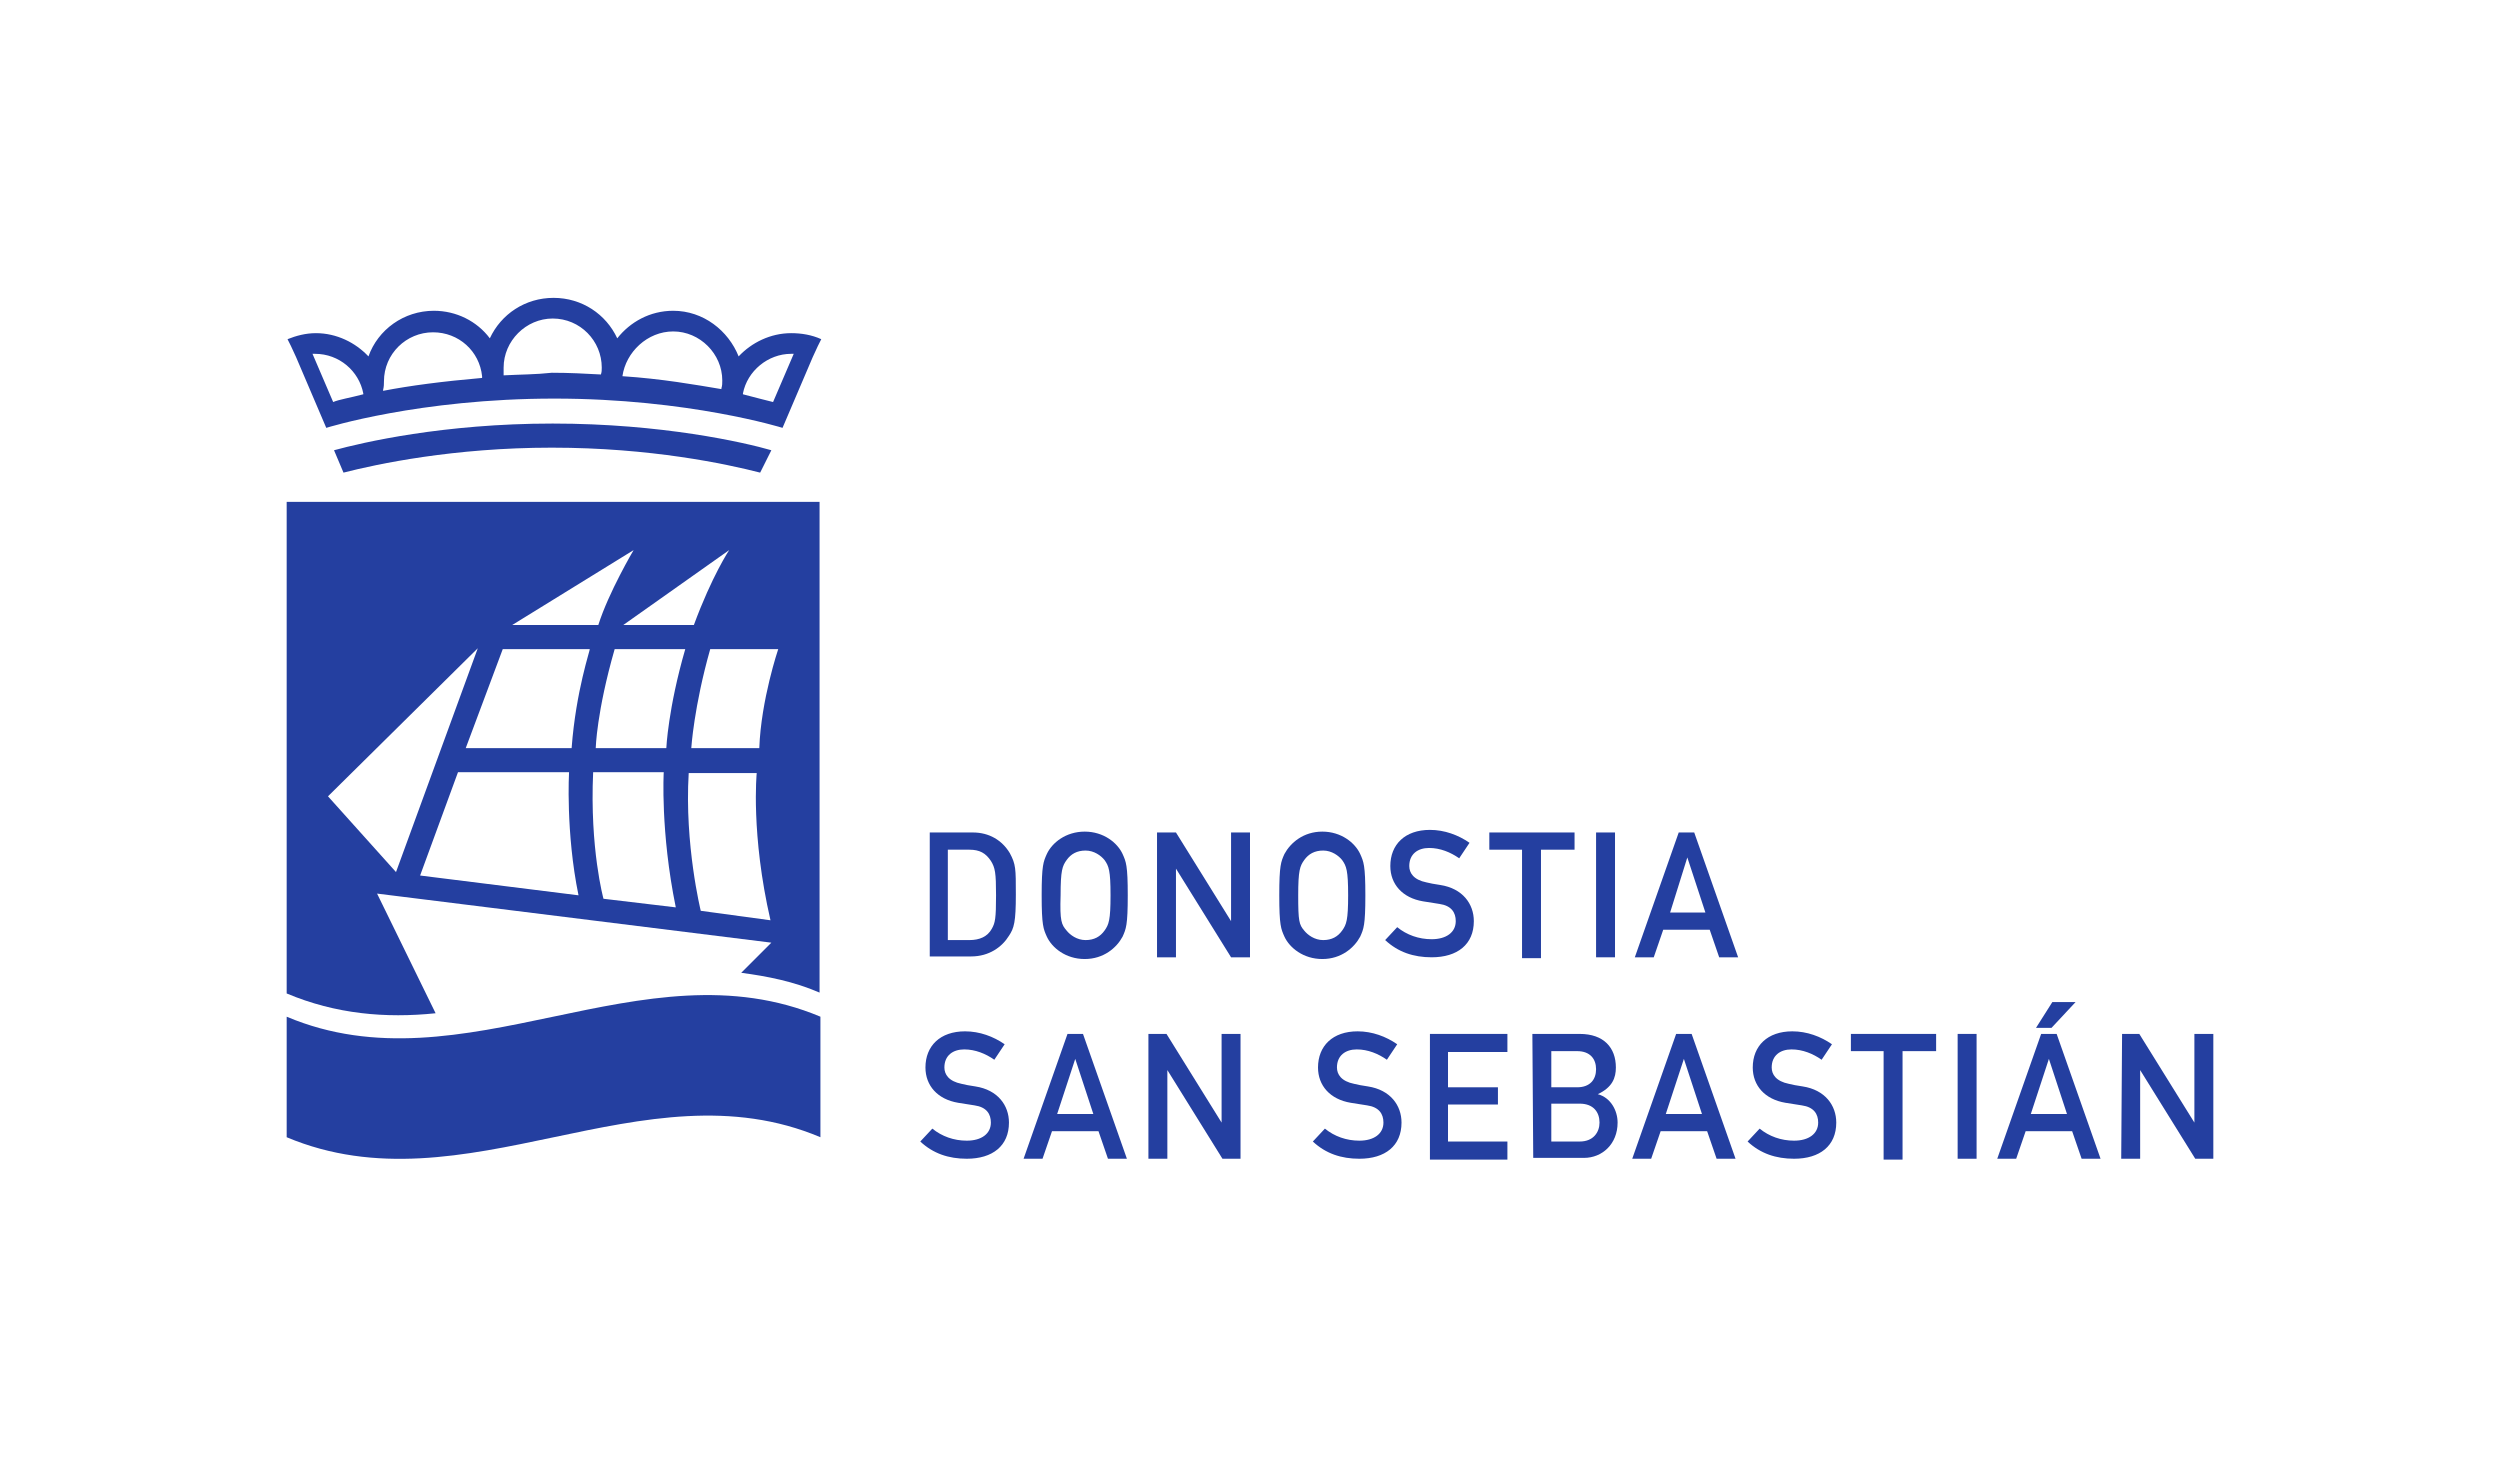 <?xml version="1.0" encoding="utf-8"?>
<!-- Generator: $$$/GeneralStr/196=Adobe Illustrator 27.6.0, SVG Export Plug-In . SVG Version: 6.00 Build 0)  -->
<svg version="1.1" id="Capa_2_00000028299189107927293150000003630806114048834951_"
	 xmlns="http://www.w3.org/2000/svg" xmlns:xlink="http://www.w3.org/1999/xlink" x="0px" y="0px" viewBox="0 0 290.4 169.4"
	 style="enable-background:new 0 0 290.4 169.4;" xml:space="preserve">
<style type="text/css">
	.st0{fill:#243FA0;}
	.st1{fill-rule:evenodd;clip-rule:evenodd;fill:#243FA0;}
</style>
<g>
	<g>
		<path class="st0" d="M108.1,96.7h4.9c1.9,0,3.4,0.9,4.3,2.4c0.7,1.3,0.7,1.8,0.7,4.8c0,3.2-0.2,3.9-0.8,4.8
			c-0.8,1.3-2.3,2.4-4.4,2.4h-4.8V96.7z M110.1,109.2h2.5c1.2,0,2.1-0.4,2.6-1.3c0.4-0.7,0.5-1.2,0.5-3.9c0-2.6-0.1-3.2-0.6-4
			c-0.6-0.9-1.3-1.3-2.5-1.3h-2.5V109.2z"/>
		<path class="st0" d="M121.6,99.2c0.6-1.3,2.2-2.6,4.4-2.6c2.2,0,3.8,1.3,4.4,2.6c0.4,0.9,0.6,1.3,0.6,4.8s-0.2,3.9-0.6,4.8
			c-0.7,1.3-2.2,2.6-4.4,2.6s-3.8-1.3-4.4-2.6c-0.4-0.9-0.6-1.3-0.6-4.8S121.2,100.1,121.6,99.2z M123.9,108.1
			c0.4,0.5,1.2,1.1,2.2,1.1s1.7-0.4,2.2-1.1c0.5-0.7,0.7-1.2,0.7-4.1s-0.2-3.4-0.7-4.1c-0.4-0.5-1.2-1.1-2.2-1.1s-1.7,0.4-2.2,1.1
			c-0.5,0.7-0.7,1.2-0.7,4.1C123.1,107,123.3,107.4,123.9,108.1z"/>
		<path class="st0" d="M134.5,96.7h2.1L143,107l0,0V96.7h2.2v14.5H143l-6.4-10.3l0,0v10.3h-2.2V96.7z"/>
		<path class="st0" d="M149.2,99.2c0.7-1.3,2.2-2.6,4.4-2.6c2.2,0,3.8,1.3,4.4,2.6c0.4,0.9,0.6,1.3,0.6,4.8s-0.2,3.9-0.6,4.8
			c-0.7,1.3-2.2,2.6-4.4,2.6c-2.2,0-3.8-1.3-4.4-2.6c-0.4-0.9-0.6-1.3-0.6-4.8S148.8,100.1,149.2,99.2z M151.5,108.1
			c0.4,0.5,1.2,1.1,2.2,1.1s1.7-0.4,2.2-1.1c0.5-0.7,0.7-1.2,0.7-4.1s-0.2-3.4-0.7-4.1c-0.4-0.5-1.2-1.1-2.2-1.1
			c-1,0-1.7,0.4-2.2,1.1c-0.5,0.7-0.7,1.2-0.7,4.1C150.8,107,150.9,107.4,151.5,108.1z"/>
		<path class="st0" d="M162.3,107.7c1.1,0.9,2.5,1.4,4,1.4c1.7,0,2.8-0.8,2.8-2.1c0-1-0.5-1.8-1.9-2c-0.6-0.1-1.2-0.2-1.9-0.3
			c-2.4-0.4-3.8-2-3.8-4.1c0-2.5,1.7-4.2,4.6-4.2c1.7,0,3.3,0.6,4.6,1.5l-1.2,1.8c-1-0.7-2.2-1.2-3.5-1.2c-1.3,0-2.3,0.7-2.3,2.1
			c0,0.8,0.5,1.6,2,1.9c0.4,0.1,0.9,0.2,1.6,0.3c2.6,0.4,3.9,2.2,3.9,4.2c0,2.7-1.9,4.2-4.9,4.2c-2.1,0-3.9-0.6-5.4-2L162.3,107.7z"
			/>
		<path class="st0" d="M176.8,98.7H173v-2h9.9v2H179v12.6h-2.2V98.7z"/>
		<path class="st0" d="M185.4,96.7h2.2v14.5h-2.2V96.7z"/>
		<path class="st0" d="M198.6,108h-5.4l-1.1,3.2h-2.2l5.1-14.5h1.8l5.1,14.5h-2.2L198.6,108z M198.1,106l-2.1-6.4l0,0L194,106H198.1
			z"/>
		<path class="st0" d="M108.3,131.1c1.1,0.9,2.5,1.4,4,1.4c1.7,0,2.8-0.8,2.8-2.1c0-1-0.5-1.8-1.9-2c-0.6-0.1-1.2-0.2-1.9-0.3
			c-2.4-0.4-3.8-2-3.8-4.1c0-2.5,1.7-4.2,4.6-4.2c1.7,0,3.3,0.6,4.6,1.5l-1.2,1.8c-1-0.7-2.2-1.2-3.5-1.2c-1.3,0-2.3,0.7-2.3,2.1
			c0,0.8,0.5,1.6,2,1.9c0.4,0.1,0.9,0.2,1.6,0.3c2.6,0.4,3.9,2.2,3.9,4.2c0,2.7-1.9,4.2-4.9,4.2c-2.1,0-3.9-0.6-5.4-2L108.3,131.1z"
			/>
		<path class="st0" d="M127.6,131.4h-5.4l-1.1,3.2h-2.2l5.1-14.5h1.8l5.1,14.5h-2.2L127.6,131.4z M127,129.4l-2.1-6.4l0,0l-2.1,6.4
			H127z"/>
		<path class="st0" d="M133.4,120.1h2.1l6.4,10.3l0,0v-10.3h2.2v14.5H142l-6.4-10.3l0,0v10.3h-2.2V120.1z"/>
		<path class="st0" d="M153.9,131.1c1.1,0.9,2.5,1.4,4,1.4c1.7,0,2.8-0.8,2.8-2.1c0-1-0.5-1.8-1.9-2c-0.6-0.1-1.2-0.2-1.9-0.3
			c-2.4-0.4-3.8-2-3.8-4.1c0-2.5,1.7-4.2,4.6-4.2c1.7,0,3.3,0.6,4.6,1.5l-1.2,1.8c-1-0.7-2.2-1.2-3.5-1.2c-1.3,0-2.3,0.7-2.3,2.1
			c0,0.8,0.5,1.6,2,1.9c0.4,0.1,0.9,0.2,1.6,0.3c2.6,0.4,3.9,2.2,3.9,4.2c0,2.7-1.9,4.2-4.9,4.2c-2.1,0-3.9-0.6-5.4-2L153.9,131.1z"
			/>
		<path class="st0" d="M166.1,120.1h9v2.1h-6.9v4.1h5.8v2h-5.8v4.3h6.9v2.1h-9V120.1z"/>
		<path class="st0" d="M178,120.1h5.5c2.8,0,4.2,1.6,4.2,3.9c0,1.2-0.4,2.3-2.1,3.1l0,0c1.5,0.4,2.3,1.9,2.3,3.3
			c0,2.5-1.8,4.1-3.9,4.1h-5.9L178,120.1L178,120.1z M180.2,122.1v4.2h3c1.5,0,2.2-0.9,2.2-2.1s-0.7-2.1-2.2-2.1L180.2,122.1
			L180.2,122.1z M180.2,128.2v4.4h3.3c1.6,0,2.3-1.1,2.3-2.2c0-1.2-0.7-2.2-2.3-2.2L180.2,128.2L180.2,128.2z"/>
		<path class="st0" d="M198.3,131.4h-5.4l-1.1,3.2h-2.2l5.1-14.5h1.8l5.1,14.5h-2.2L198.3,131.4z M197.7,129.4l-2.1-6.4l0,0
			l-2.1,6.4H197.7z"/>
		<path class="st0" d="M204.4,131.1c1.1,0.9,2.5,1.4,4,1.4c1.7,0,2.8-0.8,2.8-2.1c0-1-0.5-1.8-1.9-2c-0.6-0.1-1.2-0.2-1.9-0.3
			c-2.4-0.4-3.8-2-3.8-4.1c0-2.5,1.7-4.2,4.6-4.2c1.7,0,3.3,0.6,4.6,1.5l-1.2,1.8c-1-0.7-2.2-1.2-3.5-1.2c-1.3,0-2.3,0.7-2.3,2.1
			c0,0.8,0.5,1.6,2,1.9c0.4,0.1,0.9,0.2,1.6,0.3c2.6,0.4,3.9,2.2,3.9,4.2c0,2.7-1.9,4.2-4.9,4.2c-2.1,0-3.9-0.6-5.4-2L204.4,131.1z"
			/>
		<path class="st0" d="M218.9,122.1H215v-2h9.9v2H221v12.6h-2.2V122.1z"/>
		<path class="st0" d="M227.4,120.1h2.2v14.5h-2.2V120.1z"/>
		<path class="st0" d="M240.7,131.4h-5.4l-1.1,3.2H232l5.1-14.5h1.8l5.1,14.5h-2.2L240.7,131.4z M240.1,129.4l-2.1-6.4l0,0l-2.1,6.4
			H240.1z M238.4,116.4h2.7l-2.8,3h-1.8L238.4,116.4z"/>
		<path class="st0" d="M246.5,120.1h2l6.4,10.3l0,0v-10.3h2.2v14.5h-2.1l-6.4-10.3l0,0v10.3h-2.2L246.5,120.1L246.5,120.1z"/>
	</g>
	<g>
		<g>
			<path class="st1" d="M91.9,38.7c-2.4,0-4.6,1.1-6.1,2.7c-1.2-3-4.1-5.3-7.6-5.3c-2.7,0-5,1.3-6.5,3.2c-1.3-2.8-4.1-4.7-7.4-4.7
				c-3.3,0-6.1,1.9-7.4,4.7c-1.5-2-3.9-3.2-6.5-3.2c-3.5,0-6.5,2.2-7.6,5.3c-1.5-1.6-3.7-2.7-6.1-2.7c-1.2,0-2.3,0.3-3.3,0.7
				l0.4,0.8l0.6,1.3l0,0l0,0l3.5,8.2c0,0,10.8-3.4,26.5-3.4c15.6,0,26.5,3.4,26.5,3.4l3.5-8.2l0,0l0,0l0.6-1.3l0.4-0.8
				C94.3,38.9,93.1,38.7,91.9,38.7 M78.2,38.5c3.1,0,5.7,2.6,5.7,5.7c0,0.3,0,0.6-0.1,0.9v0.1c-3-0.5-6.9-1.2-11.5-1.5
				C72.7,40.9,75.2,38.5,78.2,38.5 M44.6,44.3c0-3.2,2.6-5.7,5.7-5.7c3,0,5.4,2.2,5.7,5.1c0,0.1,0,0.1,0,0.2l0,0
				c-4.6,0.4-8.4,0.9-11.5,1.5v-0.1C44.6,44.9,44.6,44.6,44.6,44.3 M36.3,41.1c0.1,0,0.2,0,0.3,0c2.8,0,5.1,2,5.6,4.6v0.1
				c-1.5,0.4-2.8,0.6-3.5,0.9L36.3,41.1z M58.5,43.6c0-0.1,0-0.1,0-0.2c0,0,0-0.1,0-0.2c0-0.2,0-0.4,0-0.5c0-3.1,2.6-5.7,5.7-5.7
				c3.2,0,5.7,2.6,5.7,5.7c0,0.3,0,0.5-0.1,0.8c-1.8-0.1-3.7-0.2-5.7-0.2C62.3,43.5,60.4,43.5,58.5,43.6 M89.8,46.7
				c-0.8-0.2-2-0.5-3.5-0.9c0-0.1,0-0.1,0-0.1c0.5-2.6,2.9-4.6,5.6-4.6c0.1,0,0.2,0,0.3,0L89.8,46.7z"/>
			<path class="st1" d="M89.6,52.3c-3.1-0.9-12.7-3.1-25.4-3.1s-22.1,2.2-25.4,3.1l1.1,2.6c3.9-1,12.8-2.9,24.2-2.9
				c11.5,0,20.3,1.9,24.2,2.9L89.6,52.3z"/>
		</g>
		<g>
			<path class="st0" d="M33.3,58.4c0,0,0,54.8,0,57c5.7,2.4,11.5,2.9,17.3,2.3l-6.8-13.9l45.8,5.7l-3.5,3.5c3,0.4,6.1,1,9.1,2.3
				c0-2.3,0-57,0-57H33.3z M73.6,63.9c0,0-2.9,4.9-4.1,8.7h-10L73.6,63.9z M84.7,63.9c0,0-2,3-4.1,8.7h-8.2L84.7,63.9z M38.1,92.5
				l17.4-17.2l-9.5,26L38.1,92.5z M48.8,101.7l4.4-12h12.9c0,0-0.4,7,1.1,14.3L48.8,101.7z M66.4,86.9H54.1l4.3-11.5h10.1
				C68.6,75.4,66.9,80.2,66.4,86.9z M70.1,104.4c0,0-1.6-5.8-1.2-14.7h8.2c0,0-0.4,6.9,1.4,15.7L70.1,104.4z M77.4,86.9h-8.2
				c0,0,0.1-4.2,2.2-11.5h8.2C77.6,82.3,77.4,86.9,77.4,86.9z M81.4,105.8c0,0-1.9-7.7-1.4-16h7.9c0,0-0.7,7.1,1.6,17.1L81.4,105.8z
				 M88.2,86.9h-7.9c0,0,0.3-4.8,2.2-11.5h7.9C90.4,75.4,88.4,81.3,88.2,86.9z"/>
		</g>
		<g>
			<path class="st0" d="M95.3,132.1c-20.6-8.7-41.3,8.7-62,0c0-4.7,0-9.3,0-14c20.6,8.7,41.3-8.7,62,0
				C95.3,122.8,95.3,127.5,95.3,132.1z"/>
		</g>
	</g>
</g>
</svg>
